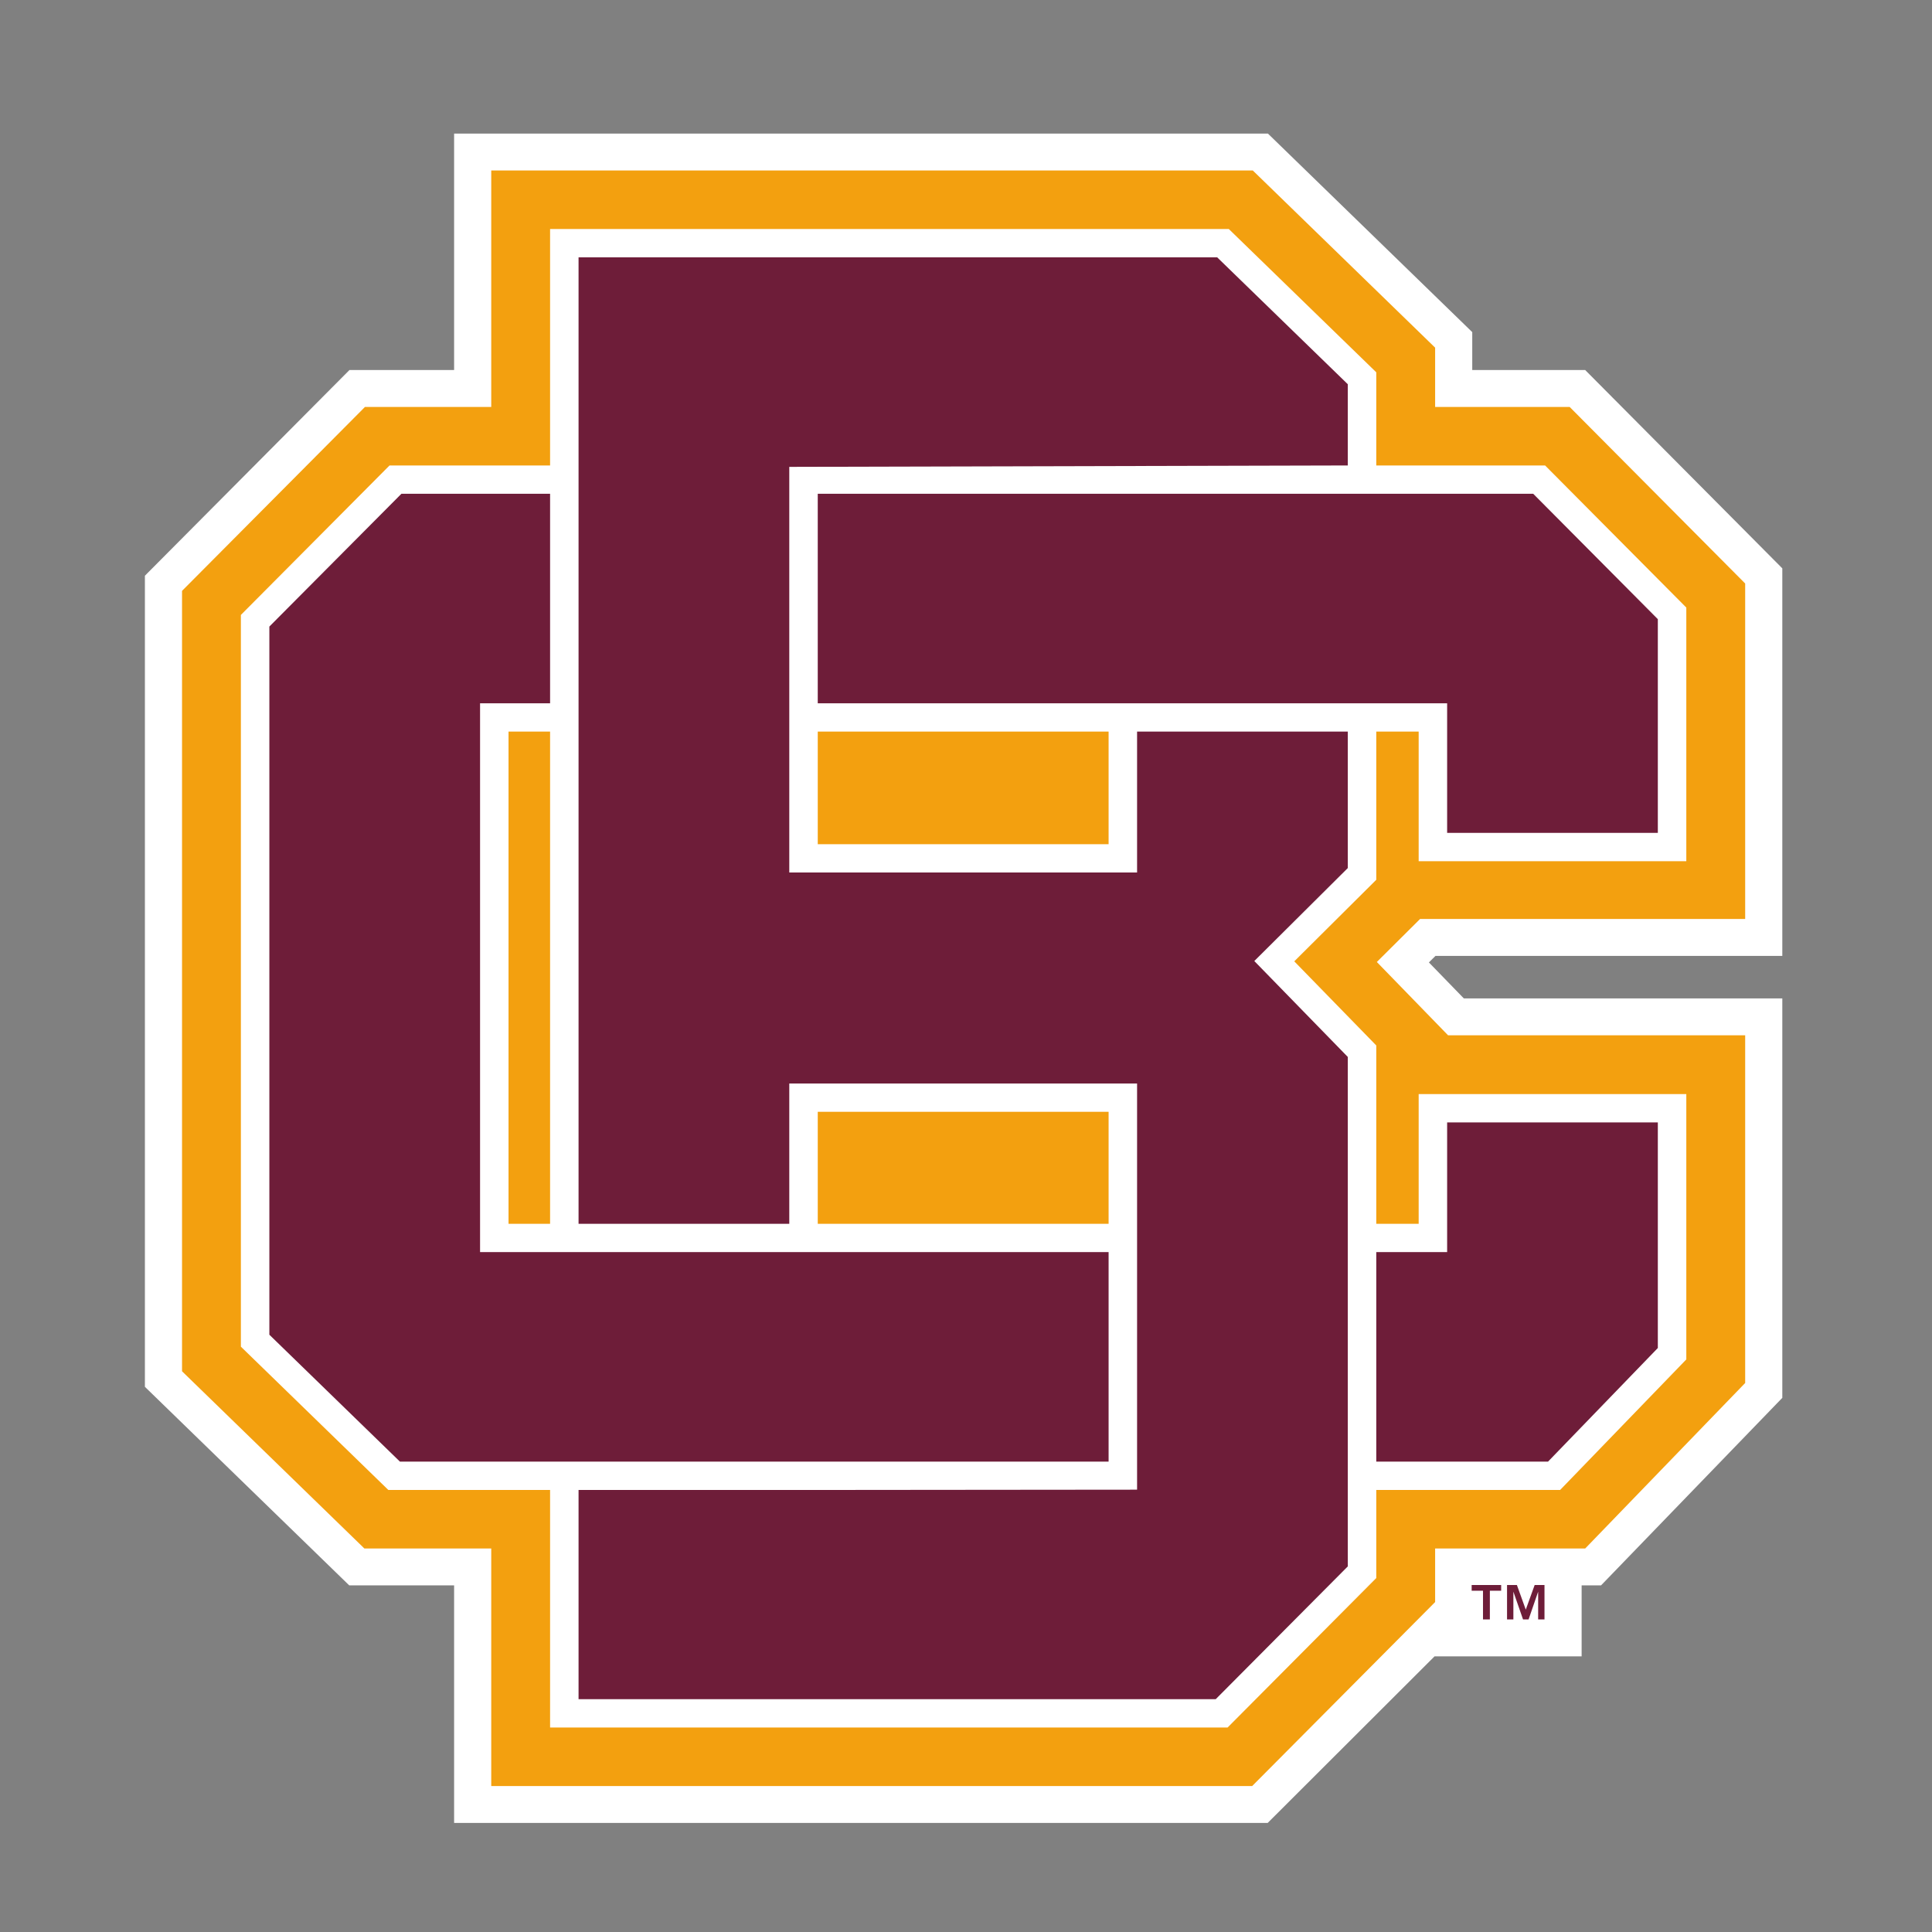 <?xml version="1.0" encoding="UTF-8"?>
<svg width="200px" height="200px" viewBox="0 0 200 200" version="1.1" xmlns="http://www.w3.org/2000/svg" xmlns:xlink="http://www.w3.org/1999/xlink">
    <rect x="0" y="0" width="200" height="200" fill="#808080" stroke="none"/>
    <!-- Generator: Sketch 51.3 (57544) - http://www.bohemiancoding.com/sketch -->
    <title>bethune-cookman</title>
    <desc>Created with Sketch.</desc>
    <defs></defs>
    <g id="bethune-cookman" stroke="none" stroke-width="1" fill="none" fill-rule="evenodd">
        <g id="bethune-cookman_BGL" transform="translate(0, 12.935)">
            <g id="Bethune-Cookman" transform="translate(15, 0)">
                <g id="g10" transform="translate(85.222, 88.071) scale(-1, 1) rotate(-180) translate(-85.222, -88.071) translate(0, 0.367)" fill-rule="nonzero">
                    <g id="g12">
                        <path d="M102.71,66.297 L102.71,34.5 L66.705,34.5 L66.705,76.546 L102.71,76.546 L102.71,66.297 Z M124.522,112.975 L102.71,112.975 L102.71,98.392 L66.705,98.392 L66.705,140.38 L94.922,140.38 L94.922,140.525 L124.522,140.525 L124.522,148.936 L111.004,162.069 L44.893,162.069 L44.893,143.833 L44.893,110.325 L44.893,12.811 L110.851,12.811 L124.522,26.555 L124.522,30.234 L124.522,66.297 L124.522,79.297 L114.845,89.225 L124.522,98.847 L124.522,112.975 Z" id="path14" fill="#6E1D39"></path>
                        <path d="M102.71,34.5 L66.705,34.5 L66.705,76.547 L102.71,76.547 L102.71,66.297 L102.71,34.5 Z M66.705,140.38 L102.71,140.38 L102.71,98.392 L66.705,98.392 L66.705,110.324 L66.705,140.38 Z M124.522,148.936 L111.004,162.069 L44.893,162.069 L44.893,12.811 L110.851,12.811 L124.522,26.555 L124.522,30.234 L124.522,66.297 L124.522,79.297 L114.845,89.225 L124.522,98.847 L124.522,148.936 Z" id="path16" fill="#6E1D39"></path>
                        <polyline id="path18" fill="#FFFFFF" points="169.504 89.753 169.504 129.874 149.096 150.407 137.407 150.407 137.407 154.328 116.254 174.882 32.009 174.882 32.009 150.407 21.177 150.407 0 129.112 0 45.147 21.152 24.593 32.009 24.593 32.009 0 116.23 0 133.502 17.243 148.73 17.243 148.73 24.593 150.74 24.593 169.504 44.006 169.504 85.357 136.534 85.357 132.919 89.08 133.597 89.753 169.504 89.753"></polyline>
                        <polyline id="path20" fill="#F3A00F" points="134.903 81.537 127.529 89.125 132.005 93.577 165.66 93.577 165.66 128.305 147.49 146.584 133.564 146.584 133.564 152.721 114.689 171.061 35.853 171.061 35.853 146.584 22.782 146.584 3.844 127.543 3.844 46.757 22.718 28.413 35.853 28.413 35.853 3.822 114.626 3.822 133.564 22.865 133.564 28.413 149.101 28.413 165.66 45.544 165.66 81.537 134.903 81.537"></polyline>
                        <path d="M99.762,101.32 L69.654,101.32 L69.654,112.975 L99.762,112.975 L99.762,101.32 Z M69.654,73.618 L99.762,73.618 L99.762,62.024 L69.654,62.024 L69.654,73.618 Z M37.643,112.975 L41.945,112.975 L41.945,62.024 L37.643,62.024 L37.643,112.975 Z M159.566,99.559 L159.566,125.816 L144.948,140.525 L127.471,140.525 L127.471,150.169 L112.207,165.001 L41.945,165.001 L41.945,140.525 L25.324,140.525 L9.936,125.052 L9.936,49.304 L25.198,34.472 L41.945,34.472 L41.945,9.88 L112.081,9.88 L127.471,25.351 L127.471,34.472 L146.506,34.472 L159.566,47.983 L159.566,75.452 L131.86,75.452 L131.86,62.024 L127.471,62.024 L127.471,80.485 L118.982,89.193 L127.471,97.634 L127.471,112.975 L131.86,112.975 L131.86,99.559 L159.566,99.559 Z" id="path22" fill="#FFFFFF"></path>
                        <polyline id="path24" fill="#6E1D39" points="143.717 137.595 69.653 137.595 69.653 115.906 134.807 115.906 134.807 102.49 156.618 102.49 156.618 124.614 143.717 137.595"></polyline>
                        <polyline id="path26" fill="#6E1D39" points="34.696 59.094 34.696 115.906 41.945 115.906 41.945 137.595 26.555 137.595 12.884 123.848 12.884 50.54 26.401 37.403 99.762 37.403 99.762 59.094 34.696 59.094"></polyline>
                        <path d="M142.03,24.628 L142.947,22.082 L143.867,24.628 L144.885,24.628 L144.885,21.069 L144.229,21.069 L144.229,23.942 L143.239,21.069 L142.664,21.069 L141.664,23.942 L141.664,21.069 L141.008,21.069 L141.008,24.628 L142.03,24.628 Z M137.346,24.036 L137.346,24.628 L140.399,24.628 L140.399,24.036 L139.23,24.036 L139.23,21.069 L138.519,21.069 L138.519,24.036 L137.346,24.036 Z" id="path28" fill="#6E1D39"></path>
                        <polyline id="path30" fill="#6E1D39" points="124.522 140.525 124.522 148.936 111.004 162.069 44.892 162.069 44.892 62.024 66.706 62.024 66.706 76.547 102.71 76.547 102.71 34.5 72.72 34.472 44.892 34.472 44.892 12.811 110.851 12.811 124.522 26.555 124.522 79.297 114.845 89.225 124.522 98.847 124.522 112.975 102.71 112.975 102.71 98.392 66.706 98.392 66.706 140.38 124.522 140.525"></polyline>
                        <polyline id="path32" fill="#6E1D39" points="134.807 59.094 127.471 59.094 127.471 37.403 145.251 37.403 156.618 49.165 156.618 72.52 134.807 72.52 134.807 59.094"></polyline>
                    </g>
                </g>
            </g>
        </g>
    </g>
</svg>